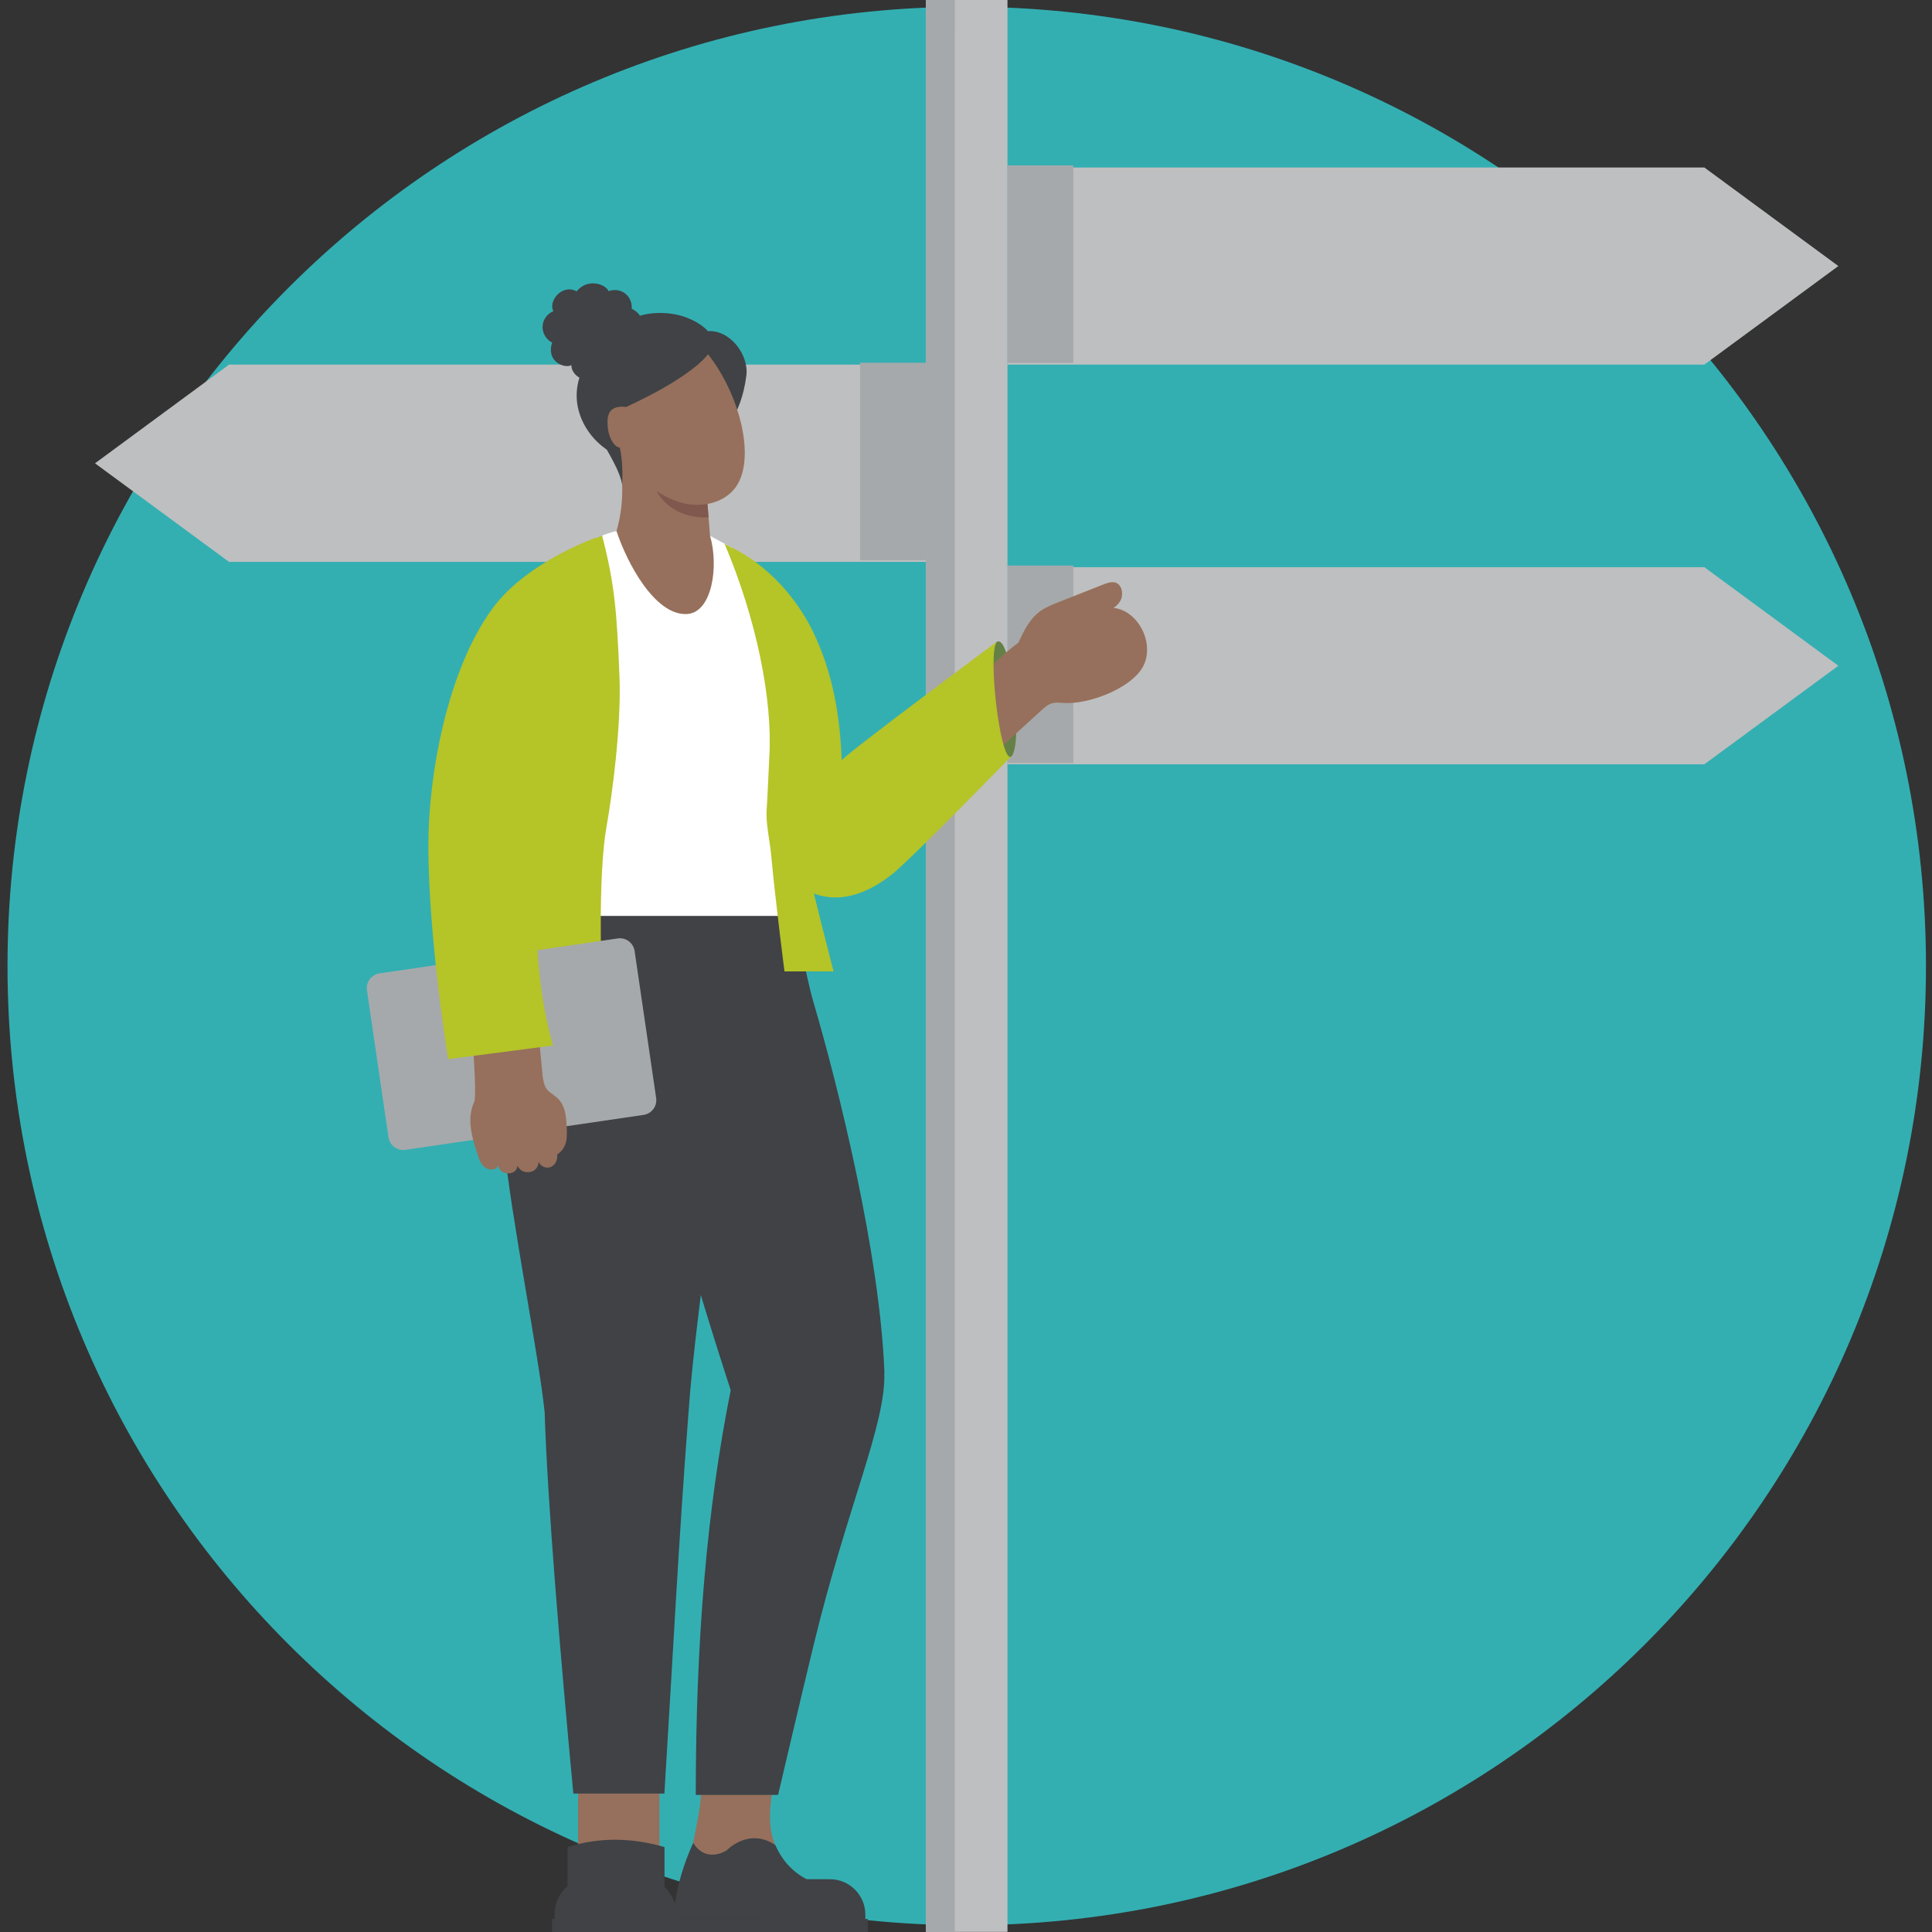 <?xml version="1.0" encoding="UTF-8"?>
<svg xmlns="http://www.w3.org/2000/svg" viewBox="77 21.5 157 157">
  <rect x="77" y="21.5" width="157" height="157" fill="#333333" stroke="none"/>
  <defs>
    <style>
      .cls-1 {
        fill: #658046;
      }

      .cls-2 {
        fill: #fff;
      }

      .cls-3 {
        fill: #404246;
      }

      .cls-4 {
        fill: #a6a9ab;
      }

      .cls-5 {
        fill: #96705c;
      }

      .cls-6 {
        fill: #bebfc0;
      }

      .cls-7 {
        fill: #33afb2;
      }

      .cls-8 {
        fill: #80584e;
      }

      .cls-9 {
        fill: #b5c427;
      }
    </style>
  </defs>
  <g id="Layer_2" data-name="Layer 2">
    <path class="cls-7" d="M155.56,22.05c43.05,0,77.95,34.9,77.95,77.95s-34.9,77.95-77.95,77.95-77.95-34.9-77.95-77.95S112.51,22.05,155.56,22.05"/>
  </g>
  <g id="Layer_3" data-name="Layer 3">
    <rect class="cls-5" x="123.98" y="165.15" width="6.61" height="6.93"/>
    <polygon class="cls-6" points="215.5 83.61 158.87 83.61 158.87 67.59 215.5 67.59 226.39 75.6 215.5 83.61"/>
    <rect class="cls-4" x="158.87" y="67.46" width="5.35" height="16.05"/>
    <rect class="cls-6" x="152.24" y="21" width="6.63" height="157.49"/>
    <polygon class="cls-6" points="215.5 51.13 158.87 51.13 158.87 35.11 215.5 35.11 226.39 43.12 215.5 51.13"/>
    <polygon class="cls-6" points="95.61 67.16 152.24 67.16 152.24 51.13 95.61 51.13 84.72 59.15 95.61 67.16"/>
    <g>
      <path class="cls-4" d="M152.24,20.82c0,1.5.99,2.76,2.35,3.17v-6.35c-1.36.41-2.35,1.68-2.35,3.17"/>
      <path class="cls-6" d="M155.56,17.5c-.33,0-.66.05-.96.14v6.35c.3.09.63.14.96.14,1.83,0,3.32-1.49,3.32-3.32s-1.48-3.32-3.32-3.32"/>
      <path class="cls-1" d="M158.02,73.64s-1.5,1.28-.8,5.28c0,0,.38,4.94,1.93,4.08,0,0,.86-.4.16-5.85,0,0-.48-3.89-1.29-3.5"/>
      <path class="cls-5" d="M159.16,74.18c.18-.14.42-.32.6-.46.48-.35.9-.62,1.4-.88,1.76-.94,5.23-2.69,7.21-1.68,1.57.8,2.41,3.1,1.42,4.67-1.08,1.7-4.37,2.9-6.28,2.8-.38-.02-.78-.08-1.14.06-.25.1-.46.28-.66.46-1.62,1.48-3.24,2.95-4.86,4.43-.8-1.45-1.72-2.84-2.73-4.14,1.42-1.71,3.15-3.74,5.04-5.25"/>
      <path class="cls-3" d="M123.85,45.17c-1.19-.63-2.32.82-1.88,1.62-.5.19-.86.7-.88,1.24-.02.54.3,1.07.78,1.31-.52,1.56,1.04,2.14,1.56,1.83,0,.64.62,1.15,1.25,1.23,1.54.21,3.32-.63,3.94-2.06.43-.99,1.3-3.01-.29-3.75.05-.47-.16-.96-.53-1.24-.37-.29-.9-.36-1.34-.19-.33-.66-1.8-1.02-2.6.02"/>
    </g>
    <rect class="cls-4" x="158.87" y="34.94" width="5.35" height="16.05"/>
    <rect class="cls-4" x="146.89" y="50.98" width="5.35" height="16.05"/>
    <rect class="cls-4" x="152.24" y="20.82" width="2.35" height="157.68"/>
    <g>
      <path class="cls-5" d="M133.33,171.26l.66,2.9,6.01-2.72c-.81-1.9-.25-3.99-.05-5.97h-6.06c.26,2.25-.14,3.58-.57,5.79"/>
      <path class="cls-3" d="M148.86,133.02c.16,4.19-3.02,10.9-5.76,22.23-1.13,4.67-2.87,12.11-2.87,12.11h-6.69c0-12.49.9-23.22,2.84-32.89,0,0-3.96-12.07-4.91-16.91-1.49-7.54-1.74-22.23-1.74-22.23h11.73s1.07,5.68,1.63,7.56c2.01,6.83,5.41,20.47,5.78,30.13"/>
      <path class="cls-3" d="M133.33,171.26c-1.65,3.64-1.57,6.17-1.57,6.17h14.15s.41-.86-.41-1.74c-.99-1.06-4.03-.92-5.49-4.25-2.17-1.47-3.95.42-3.95.42,0,0-1.66,1.12-2.73-.61"/>
      <path class="cls-3" d="M141.82,174.21h2.62c1.59,0,2.88,1.29,2.88,2.88v1.14h-8.38v-1.14c0-1.59,1.29-2.88,2.88-2.88"/>
    </g>
    <path class="cls-3" d="M119.39,102.76c-1.33,3.22-1.78,8.07-1.45,11.58.56,5.93,2.84,17.25,3.32,21.92.23,7.26,1.22,19.15,2.33,30.99h7.4c.74-11.98,1.15-20.36,1.95-30.83.65-9.5,3.43-25.2,4.49-40.6h-14.86s-1.93,3.94-3.17,6.94"/>
    <path class="cls-3" d="M127.07,58.47c-.06-.03-.13-.06-.19-.09-1.84-.95-3.15-2.97-3.01-5.04.1-1.51.91-2.89,1.92-4.01,1.1-1.23,2.48-2.19,4.15-2.36.87-.09,1.84-.02,2.67.27,1.4.49,1.91,1.17,1.91,1.17,1.82-.12,3.35,1.93,3.13,3.62-.41,3.18-1.89,5.34-4.75,6.48-1.86.75-4.03.81-5.83-.05"/>
    <path class="cls-5" d="M136.23,70.16c.93-3.22-1.53-5.12-1.53-5.12l-.12-1.5-.36-4.46-6.98-1.18c.19,1.12.3,2.09.32,2.98.04,1.36-.11,2.54-.46,3.78,0,0-2.7,2.8-.05,6.46,1.87,2.59,8.26,2.26,9.18-.96"/>
    <path class="cls-8" d="M134.21,59.08l.37,4.46s-4.14.46-4.91-4.09l4.54-.37Z"/>
    <path class="cls-5" d="M129.63,49.23c2.45-1.09,3.95-.55,5.65,2.1,2.08,3.24,3.03,7.76,1.46,9.82-1.08,1.42-3.21,1.69-4.87,1.04-3.44-1.37-6.65-5.17-6.63-8.88,0-1.01,3.42-3.64,4.39-4.07"/>
    <path class="cls-3" d="M127.91,49.1c.25-.17,3.71-2.27,6.98.65-.91,1.84-5.16,3.98-7.01,4.82-1.62-.19-1.56.97-1.48,1.74.09.86.59,1.56.97,1.56.2.93.24,1.93.19,3.01-.38-2.23-3.45-5.37-2.8-7.59.51-1.73,1.69-3.16,3.15-4.18"/>
    <path class="cls-9" d="M158.02,73.64c-.8.85.27,9.81,1.13,9.35,0,0-8.03,8.25-9.65,9.55-1.21.96-2.63,1.73-4.16,1.87-1.54.14-3.2-.45-4.07-1.72-.45-.66-4.23-23.88-4.82-26.7,3.82,1.89,5.85,5.27,6.58,6.77,1.65,3.39,2.22,6.82,2.37,10.52.56-.68,12.62-9.64,12.62-9.64"/>
    <path class="cls-2" d="M119.45,95.93l6.48-30.91s.7-.28,1.17-.36c.86,2.61,3.12,6.84,5.69,6.74,2.1-.08,2.63-3.92,1.91-6.36.41.22.84.46,1.17.64.34.18.57.31.57.31,0,0,2.44,8.14,3.29,9.91,1.58,3.29.27,6.41-.05,8.11-.8,4.27.56,5.47.82,11.92h-21.06Z"/>
    <path class="cls-9" d="M125.93,65.02c1.01,3.91,1.2,6.16,1.41,11.48.16,4.03-.61,9.72-1.05,12.16-.72,4.03-.4,12.16-.4,12.16-4.03-.32-4.27.34-10.71-.3l9.95-35.15.8-.35Z"/>
    <path class="cls-9" d="M140.33,76.05c2.56,3.27,1.95,6.7,1.67,8.82-.32,2.42.02,3.71.32,5.53.37,2.2,2.42,10.04,2.42,10.04h-3.99s-.71-5.46-1.09-9.52c-.1-1.1-.44-2.52-.36-3.62.08-1.03.16-3.34.22-4.37.26-4.58-1.03-11.08-3.64-17.24l.57.31,3.88,10.06Z"/>
    <path class="cls-5" d="M167.56,68.83c-.29-.06-.58.05-.86.15-1.22.48-2.45.97-3.67,1.45-.56.22-1.14.45-1.61.82-.79.62-1.24,1.56-1.66,2.47l1.03,2.24c1.93-.27,3.57-1.94,3.82-3.87.61-.23,1.22-.46,1.83-.69.59-.22,1.23-.48,1.57-1.02.34-.53.18-1.43-.44-1.56"/>
    <rect class="cls-3" x="131.76" y="177.44" width="15.76" height="1.06"/>
    <g>
      <path class="cls-3" d="M123.12,176.36h7.88v-4.76c-2.65-.77-5.28-.82-7.88,0v4.76Z"/>
      <path class="cls-3" d="M125.06,174.06h3.92c1.65,0,2.99,1.34,2.99,2.99v1.06h-9.9v-1.06c0-1.65,1.34-2.99,2.99-2.99"/>
    </g>
    <rect class="cls-3" x="121.86" y="177.44" width="10.31" height="1.06"/>
    <path class="cls-4" d="M109.95,114.94l19.35-2.84c.66-.1,1.12-.71,1.02-1.38l-1.75-11.94c-.1-.66-.71-1.12-1.38-1.02l-19.35,2.84c-.66.1-1.12.71-1.02,1.38l1.75,11.94c.1.66.71,1.12,1.38,1.02"/>
    <path class="cls-5" d="M119.96,116.75c.42-.02.8-.32.81-.85.11.36.61.62,1.03.41.37-.19.52-.6.48-1,.36-.21.63-.62.72-1.02.09-.4.07-.82.05-1.23-.04-.77-.1-1.6-.61-2.18-.25-.28-.58-.47-.86-.71-.31-.26-.4-.72-.47-1.11-.03-.18-.49-5.17-.49-5.17l-5.37.51c.1.83.53,6.07.28,6.64-.63,1.44-.17,2.89.29,4.33.12.38.28.77.6,1,.32.23.94.28,1.03-.16.17.52.51.64.87.64s.72-.21.73-.64c.14.35.48.57.9.55"/>
    <path class="cls-9" d="M121.94,106.46l-8.52,1.11s-1.61-9.78-1.61-17.4c0-5.65,1.52-14.21,5.23-19.25,2.39-3.24,6.83-5.14,8.35-5.72.33-.13-1.34,12.19-1.34,12.19-3.21,5.18-4.82,19.68-2.12,29.06"/>
  </g>
</svg>
